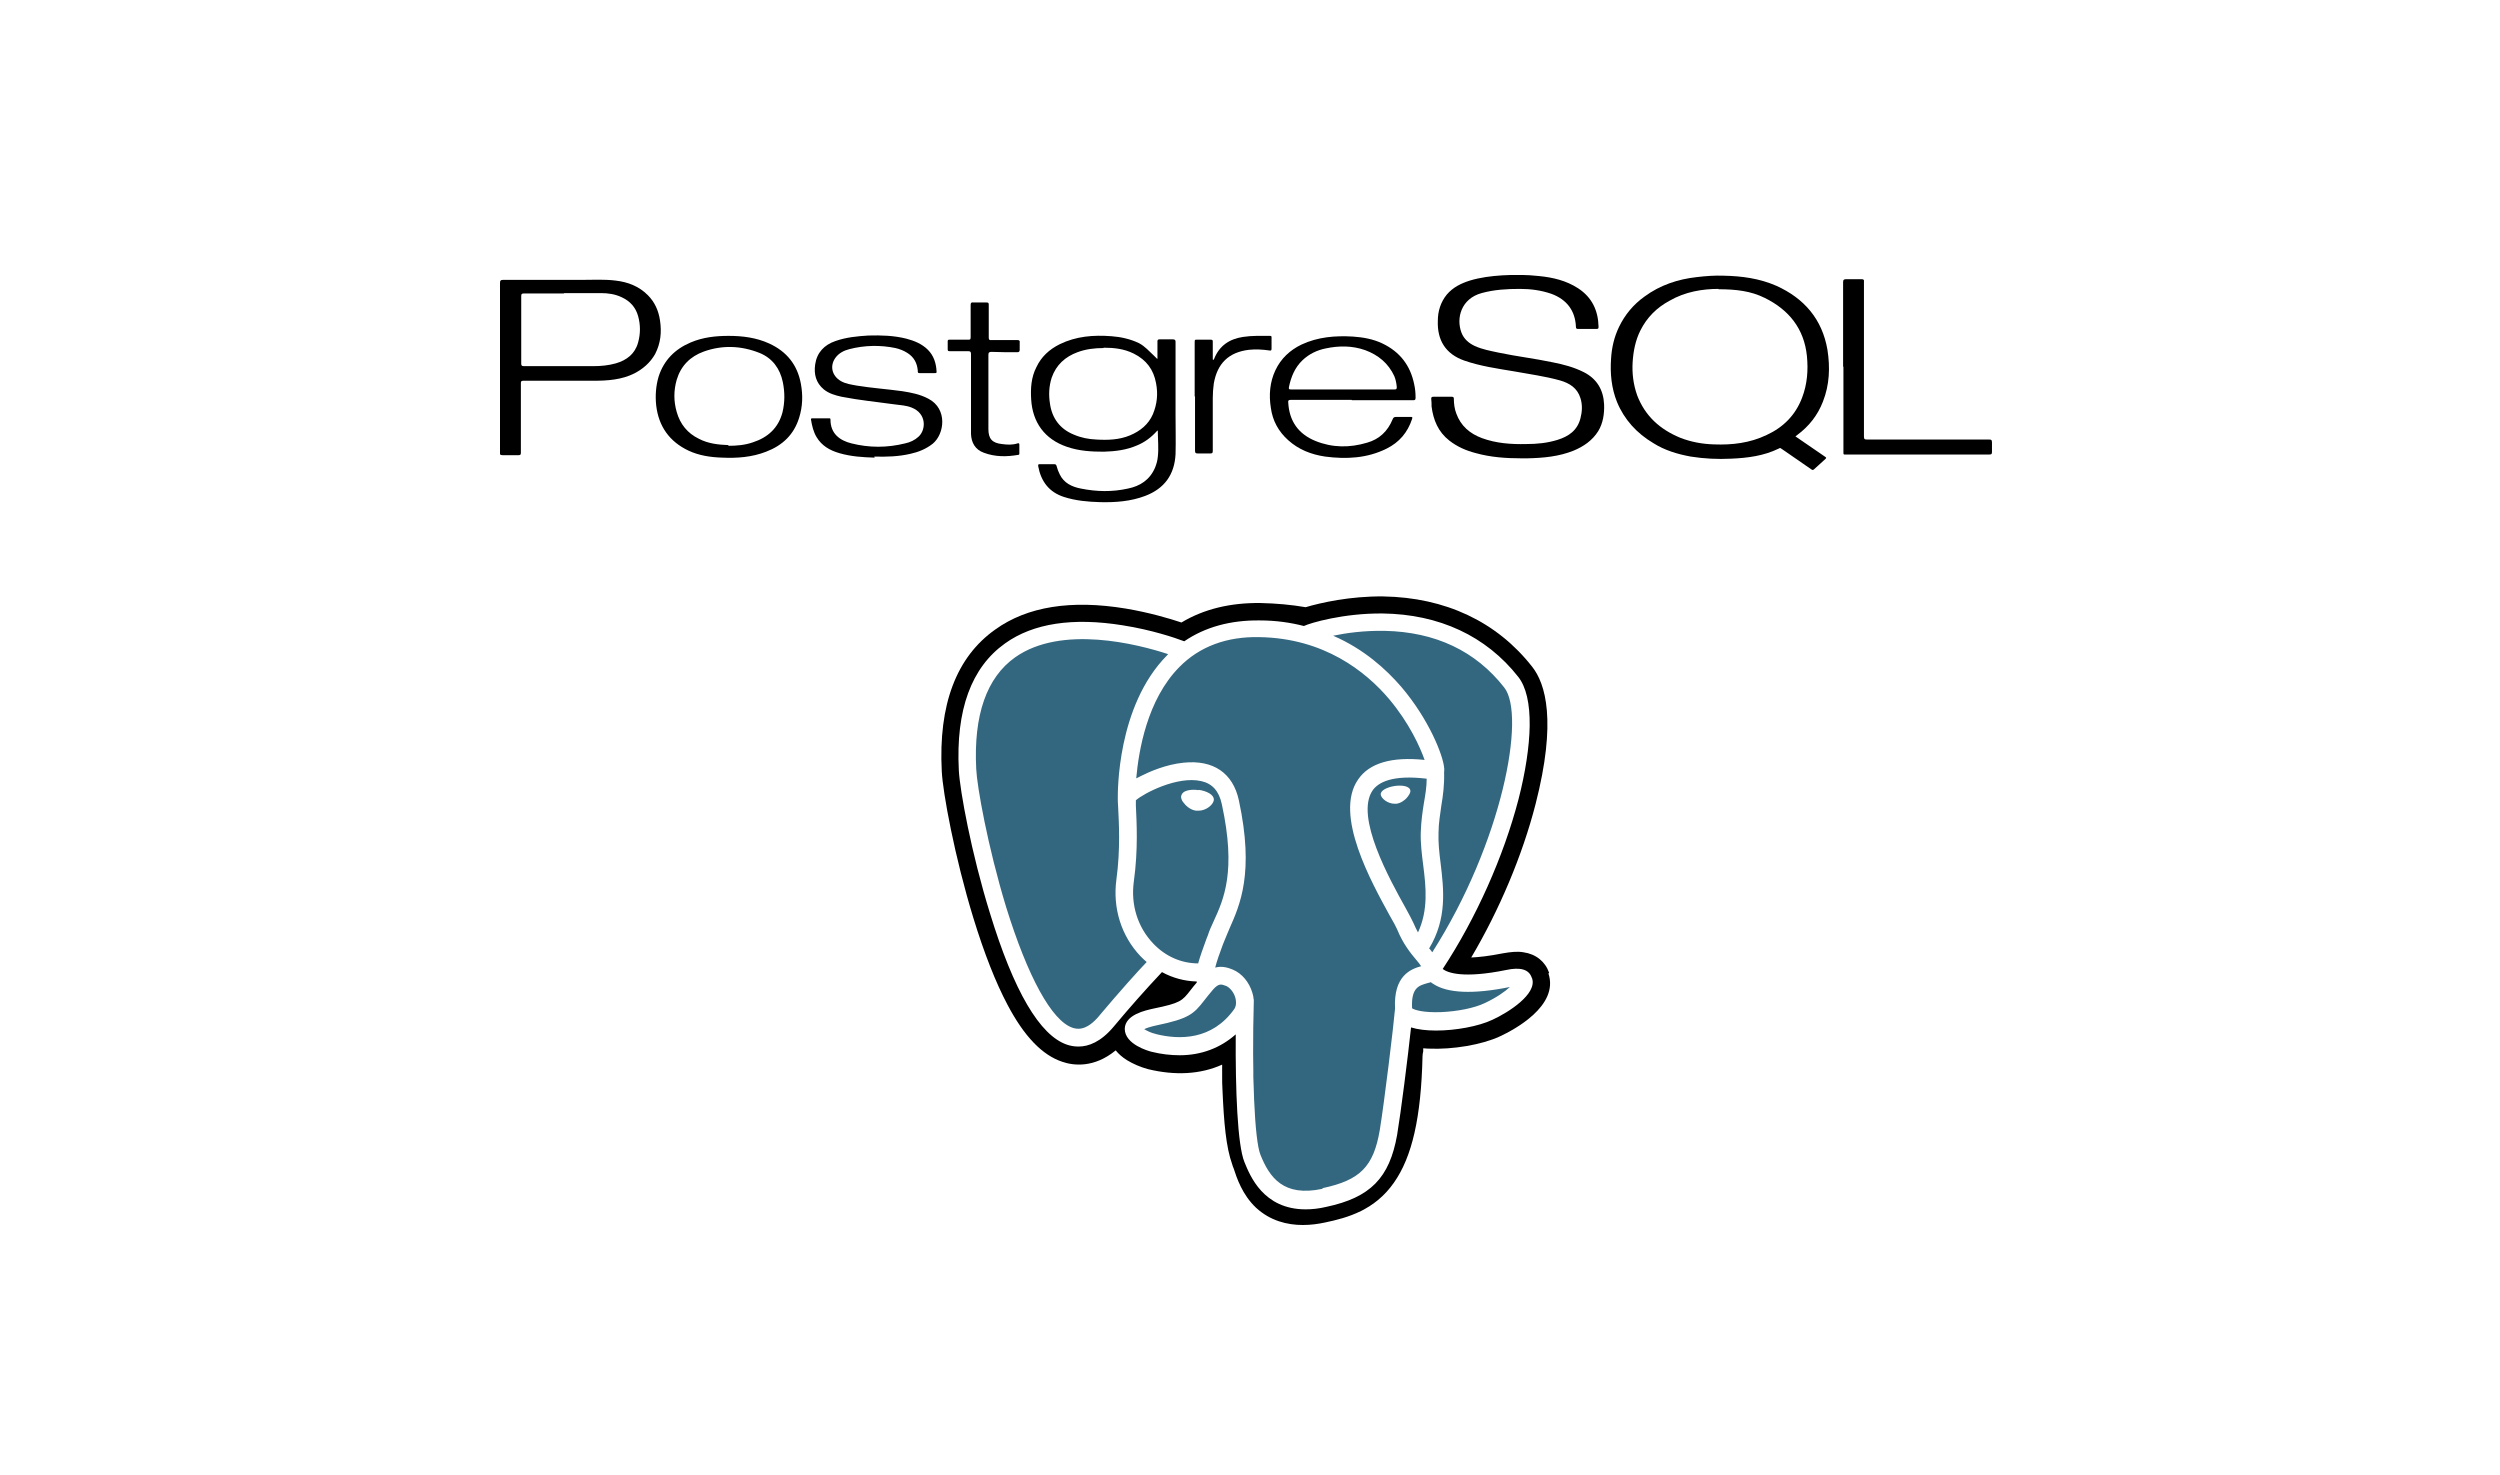 <svg width="100" height="59" viewBox="0 0 100 59" fill="none" xmlns="http://www.w3.org/2000/svg">
<rect width="100" height="59" fill="white"/>
<rect width="100" height="59" fill="white"/>
<g clip-path="url(#clip0_271_662)">
<path d="M71.818 17.456C72.138 17.679 72.472 17.901 72.792 18.124C72.861 18.18 72.945 18.221 73.014 18.277C73.056 18.305 73.056 18.319 73.014 18.361C72.861 18.5 72.708 18.639 72.555 18.778C72.513 18.806 72.499 18.806 72.458 18.778C72.096 18.528 71.734 18.277 71.372 18.027C71.331 17.999 71.289 17.971 71.247 17.943C71.219 17.915 71.191 17.915 71.15 17.943C70.551 18.235 69.911 18.319 69.243 18.347C68.701 18.375 68.158 18.347 67.629 18.263C67.101 18.166 66.586 18.013 66.127 17.721C65.473 17.331 64.972 16.788 64.68 16.079C64.457 15.522 64.401 14.938 64.443 14.339C64.471 13.894 64.568 13.477 64.763 13.073C64.999 12.586 65.334 12.183 65.779 11.863C66.405 11.403 67.115 11.167 67.88 11.083C68.228 11.042 68.589 11.014 68.951 11.028C69.675 11.042 70.384 11.139 71.052 11.431C72.165 11.932 72.889 12.767 73.098 13.992C73.209 14.701 73.181 15.397 72.917 16.065C72.708 16.607 72.36 17.053 71.887 17.401C71.873 17.415 71.845 17.428 71.832 17.442C71.832 17.442 71.832 17.456 71.804 17.47L71.818 17.456ZM68.743 11.556C68.102 11.556 67.407 11.668 66.781 12.03C66.266 12.308 65.876 12.697 65.612 13.226C65.417 13.616 65.334 14.047 65.306 14.479C65.278 14.938 65.334 15.383 65.487 15.814C65.807 16.649 66.405 17.178 67.212 17.512C67.643 17.679 68.088 17.762 68.562 17.776C69.285 17.804 69.995 17.721 70.663 17.401C71.331 17.094 71.818 16.607 72.082 15.912C72.291 15.369 72.332 14.812 72.277 14.242C72.165 13.143 71.553 12.391 70.593 11.918C70.037 11.64 69.438 11.57 68.743 11.57V11.556Z" fill="black"/>
<path d="M60.853 18.333C60.241 18.333 59.628 18.291 59.03 18.124C58.654 18.027 58.293 17.874 57.973 17.623C57.527 17.275 57.333 16.802 57.263 16.26C57.263 16.162 57.263 16.051 57.249 15.954C57.249 15.898 57.263 15.87 57.333 15.87C57.583 15.87 57.819 15.87 58.07 15.87C58.139 15.87 58.154 15.898 58.154 15.954C58.154 16.148 58.181 16.357 58.251 16.538C58.432 17.039 58.794 17.345 59.281 17.526C59.851 17.735 60.449 17.776 61.048 17.762C61.479 17.762 61.896 17.721 62.3 17.595C62.745 17.456 63.093 17.22 63.218 16.733C63.288 16.468 63.302 16.19 63.218 15.926C63.093 15.522 62.787 15.327 62.397 15.216C61.799 15.049 61.173 14.966 60.561 14.854C59.893 14.743 59.211 14.646 58.571 14.423C57.819 14.159 57.486 13.602 57.513 12.837C57.513 12.447 57.625 12.085 57.875 11.779C58.126 11.487 58.446 11.334 58.794 11.223C59.211 11.097 59.642 11.042 60.087 11.014C60.575 10.986 61.062 10.986 61.562 11.042C62.119 11.097 62.648 11.223 63.121 11.529C63.677 11.89 63.928 12.419 63.942 13.073C63.942 13.143 63.928 13.157 63.858 13.157C63.608 13.157 63.371 13.157 63.121 13.157C63.065 13.157 63.037 13.143 63.037 13.073C63.01 12.419 62.662 11.974 62.05 11.751C61.646 11.612 61.228 11.556 60.797 11.556C60.282 11.556 59.767 11.584 59.267 11.723C58.446 11.946 58.237 12.725 58.46 13.31C58.557 13.56 58.752 13.727 58.988 13.838C59.294 13.978 59.614 14.033 59.934 14.103C60.658 14.256 61.382 14.339 62.105 14.492C62.536 14.576 62.954 14.687 63.343 14.882C63.872 15.146 64.137 15.592 64.164 16.176C64.178 16.552 64.123 16.927 63.928 17.247C63.691 17.623 63.343 17.86 62.94 18.027C62.356 18.263 61.729 18.319 61.103 18.333C61.02 18.333 60.936 18.333 60.853 18.333Z" fill="black"/>
<path d="M46.284 17.234C46.048 17.498 45.783 17.693 45.477 17.818C45.06 17.999 44.615 18.055 44.155 18.068C43.654 18.068 43.167 18.041 42.681 17.874C41.776 17.567 41.303 16.886 41.247 15.981C41.219 15.536 41.247 15.091 41.456 14.687C41.651 14.27 41.971 13.978 42.388 13.769C43.042 13.449 43.738 13.393 44.462 13.449C44.837 13.477 45.213 13.56 45.561 13.727C45.797 13.852 45.964 14.047 46.159 14.228C46.201 14.27 46.242 14.312 46.284 14.353C46.312 14.339 46.298 14.312 46.298 14.284C46.298 14.075 46.298 13.866 46.298 13.658C46.298 13.602 46.312 13.574 46.382 13.574C46.563 13.574 46.73 13.574 46.91 13.574C46.994 13.574 47.022 13.602 47.022 13.671C47.022 14.646 47.022 15.633 47.022 16.607C47.022 17.122 47.036 17.651 47.022 18.166C46.98 18.987 46.577 19.543 45.811 19.835C45.227 20.058 44.615 20.1 44.002 20.086C43.515 20.072 43.028 20.03 42.555 19.877C41.957 19.683 41.637 19.251 41.526 18.639C41.526 18.597 41.526 18.569 41.567 18.569C41.776 18.569 41.971 18.569 42.18 18.569C42.235 18.569 42.249 18.597 42.263 18.639C42.291 18.75 42.333 18.861 42.388 18.973C42.555 19.321 42.875 19.474 43.237 19.543C43.863 19.669 44.489 19.683 45.115 19.543C45.602 19.446 45.992 19.195 46.201 18.709C46.257 18.569 46.298 18.43 46.312 18.277C46.354 17.929 46.312 17.567 46.312 17.22L46.284 17.234ZM44.142 13.922C43.78 13.922 43.432 13.964 43.098 14.089C42.611 14.27 42.249 14.59 42.068 15.105C41.957 15.453 41.943 15.8 41.999 16.148C42.082 16.733 42.402 17.164 42.959 17.387C43.251 17.512 43.543 17.567 43.849 17.581C44.308 17.609 44.768 17.595 45.199 17.415C45.602 17.247 45.936 16.983 46.117 16.566C46.284 16.162 46.326 15.759 46.242 15.327C46.145 14.785 45.853 14.395 45.352 14.145C44.962 13.95 44.559 13.908 44.142 13.908V13.922Z" fill="black"/>
<path d="M20 14.674C20 13.56 20 12.433 20 11.32C20 11.223 20.028 11.195 20.125 11.195C21.169 11.195 22.213 11.195 23.27 11.195C23.715 11.195 24.174 11.167 24.62 11.223C25.107 11.278 25.552 11.445 25.914 11.807C26.192 12.085 26.345 12.433 26.401 12.823C26.47 13.282 26.429 13.727 26.206 14.159C26.011 14.507 25.719 14.757 25.371 14.938C24.87 15.188 24.314 15.23 23.757 15.23C22.811 15.23 21.879 15.23 20.933 15.23C20.849 15.23 20.835 15.258 20.835 15.328C20.835 16.26 20.835 17.178 20.835 18.11C20.835 18.18 20.821 18.208 20.738 18.208C20.529 18.208 20.32 18.208 20.112 18.208C20.014 18.208 19.986 18.18 19.986 18.082C19.986 16.956 19.986 15.842 19.986 14.715L20 14.674ZM22.547 11.738C22.018 11.738 21.489 11.738 20.96 11.738C20.863 11.738 20.849 11.765 20.849 11.849C20.849 12.739 20.849 13.644 20.849 14.534C20.849 14.618 20.863 14.646 20.96 14.646C21.879 14.646 22.811 14.646 23.729 14.646C24.035 14.646 24.341 14.618 24.634 14.534C25.065 14.409 25.399 14.159 25.524 13.7C25.622 13.352 25.622 12.99 25.524 12.642C25.427 12.294 25.204 12.044 24.87 11.891C24.606 11.765 24.328 11.724 24.035 11.724C23.548 11.724 23.061 11.724 22.574 11.724L22.547 11.738Z" fill="black"/>
<path d="M54.062 15.995C53.255 15.995 52.434 15.995 51.627 15.995C51.544 15.995 51.516 16.023 51.53 16.106C51.572 16.844 51.934 17.359 52.615 17.637C53.297 17.915 53.993 17.915 54.689 17.706C55.176 17.567 55.51 17.247 55.704 16.774C55.732 16.705 55.76 16.677 55.843 16.677C56.038 16.677 56.233 16.677 56.414 16.677C56.483 16.677 56.511 16.677 56.483 16.76C56.303 17.303 55.969 17.693 55.468 17.943C54.689 18.333 53.854 18.374 53.005 18.263C52.448 18.18 51.947 17.985 51.53 17.609C51.14 17.261 50.904 16.83 50.834 16.315C50.751 15.8 50.793 15.285 51.015 14.812C51.238 14.339 51.6 14.005 52.059 13.783C52.713 13.477 53.408 13.421 54.118 13.463C54.522 13.491 54.925 13.56 55.301 13.741C55.996 14.075 56.414 14.617 56.567 15.369C56.609 15.55 56.623 15.731 56.623 15.912C56.623 15.995 56.595 16.009 56.525 16.009C55.704 16.009 54.883 16.009 54.076 16.009L54.062 15.995ZM53.687 15.578C54.383 15.578 55.078 15.578 55.774 15.578C55.857 15.578 55.871 15.564 55.871 15.48C55.857 15.327 55.83 15.188 55.774 15.049C55.537 14.534 55.134 14.2 54.605 14.005C54.09 13.824 53.562 13.824 53.033 13.936C52.685 14.005 52.365 14.158 52.1 14.409C51.794 14.701 51.641 15.077 51.558 15.48C51.544 15.564 51.558 15.578 51.641 15.578C52.323 15.578 53.019 15.578 53.701 15.578H53.687Z" fill="black"/>
<path d="M34.986 18.305C34.513 18.291 34.04 18.263 33.567 18.124C33.191 18.013 32.871 17.832 32.663 17.484C32.537 17.275 32.482 17.039 32.44 16.788C32.44 16.746 32.44 16.733 32.496 16.733C32.718 16.733 32.941 16.733 33.163 16.733C33.205 16.733 33.219 16.733 33.219 16.788C33.219 17.359 33.609 17.623 34.054 17.734C34.764 17.915 35.487 17.915 36.211 17.734C36.406 17.692 36.586 17.609 36.739 17.47C37.046 17.192 37.073 16.538 36.461 16.301C36.252 16.218 36.016 16.204 35.793 16.176C35.084 16.078 34.374 16.009 33.664 15.87C33.414 15.814 33.163 15.745 32.955 15.578C32.635 15.313 32.551 14.965 32.607 14.576C32.676 14.103 32.969 13.796 33.414 13.643C33.845 13.49 34.291 13.449 34.736 13.421C35.251 13.407 35.752 13.421 36.252 13.546C36.572 13.63 36.879 13.755 37.115 13.991C37.352 14.228 37.449 14.534 37.463 14.868C37.463 14.924 37.449 14.924 37.393 14.924C37.185 14.924 36.99 14.924 36.781 14.924C36.698 14.924 36.712 14.868 36.712 14.826C36.684 14.52 36.559 14.284 36.294 14.117C36.141 14.019 35.988 13.963 35.821 13.922C35.209 13.796 34.583 13.81 33.984 13.963C33.762 14.019 33.567 14.117 33.428 14.297C33.177 14.631 33.275 15.035 33.637 15.244C33.831 15.355 34.054 15.383 34.277 15.425C34.875 15.522 35.487 15.564 36.086 15.647C36.447 15.703 36.809 15.772 37.143 15.953C37.908 16.357 37.783 17.359 37.31 17.748C37.046 17.957 36.739 18.082 36.419 18.152C35.946 18.263 35.459 18.277 34.972 18.263L34.986 18.305Z" fill="black"/>
<path d="M29.142 13.435C29.699 13.435 30.255 13.504 30.77 13.741C31.466 14.061 31.897 14.59 32.036 15.355C32.12 15.814 32.106 16.259 31.967 16.705C31.758 17.387 31.299 17.818 30.645 18.068C30.074 18.291 29.476 18.333 28.878 18.305C28.419 18.291 27.959 18.221 27.542 18.026C26.777 17.665 26.345 17.052 26.248 16.218C26.206 15.828 26.234 15.438 26.345 15.063C26.554 14.409 26.999 13.964 27.625 13.699C28.112 13.491 28.627 13.435 29.142 13.435ZM29.128 17.832C29.476 17.832 29.796 17.804 30.116 17.693C30.714 17.498 31.132 17.122 31.299 16.496C31.396 16.092 31.396 15.689 31.313 15.285C31.201 14.743 30.895 14.325 30.381 14.117C29.643 13.824 28.892 13.797 28.154 14.061C27.611 14.256 27.236 14.631 27.069 15.188C26.944 15.619 26.944 16.051 27.069 16.482C27.208 16.969 27.5 17.331 27.959 17.553C28.335 17.748 28.739 17.79 29.142 17.804L29.128 17.832Z" fill="black"/>
<path d="M73.724 14.659C73.724 13.532 73.724 12.419 73.724 11.292C73.724 11.195 73.751 11.167 73.849 11.167C74.058 11.167 74.252 11.167 74.461 11.167C74.545 11.167 74.572 11.195 74.558 11.278C74.558 12.28 74.558 13.282 74.558 14.284C74.558 15.341 74.558 16.398 74.558 17.456C74.558 17.567 74.586 17.581 74.684 17.581C76.312 17.581 77.94 17.581 79.554 17.581C79.651 17.581 79.679 17.595 79.679 17.706C79.679 17.832 79.679 17.957 79.679 18.082C79.679 18.166 79.651 18.18 79.582 18.18C78.775 18.18 77.954 18.18 77.147 18.18C76.061 18.18 74.962 18.18 73.877 18.18C73.724 18.18 73.737 18.207 73.737 18.026C73.737 16.913 73.737 15.8 73.737 14.673L73.724 14.659Z" fill="black"/>
<path d="M38.84 15.745C38.84 15.216 38.84 14.687 38.84 14.158C38.84 14.075 38.812 14.047 38.729 14.047C38.478 14.047 38.242 14.047 37.991 14.047C37.922 14.047 37.908 14.033 37.908 13.964C37.908 13.866 37.908 13.755 37.908 13.658C37.908 13.602 37.922 13.588 37.977 13.588C38.228 13.588 38.464 13.588 38.715 13.588C38.798 13.588 38.826 13.588 38.826 13.491C38.826 13.059 38.826 12.628 38.826 12.197C38.826 12.113 38.854 12.085 38.937 12.099C39.104 12.099 39.271 12.099 39.452 12.099C39.536 12.099 39.55 12.113 39.55 12.197C39.55 12.628 39.55 13.059 39.55 13.491C39.55 13.574 39.563 13.616 39.661 13.602C40.009 13.602 40.343 13.602 40.691 13.602C40.774 13.602 40.802 13.63 40.788 13.713C40.788 13.811 40.788 13.894 40.788 13.992C40.788 14.061 40.76 14.089 40.691 14.089C40.343 14.089 40.009 14.089 39.661 14.075C39.563 14.075 39.536 14.103 39.536 14.2C39.536 15.174 39.536 16.162 39.536 17.136C39.536 17.136 39.536 17.15 39.536 17.164C39.536 17.553 39.689 17.721 40.078 17.762C40.287 17.79 40.496 17.804 40.705 17.734C40.76 17.721 40.774 17.734 40.774 17.79C40.774 17.901 40.774 18.013 40.774 18.124C40.774 18.166 40.774 18.194 40.732 18.194C40.259 18.277 39.8 18.277 39.355 18.11C39.007 17.985 38.854 17.707 38.84 17.359C38.84 16.886 38.84 16.399 38.84 15.926C38.84 15.87 38.84 15.814 38.84 15.773V15.745Z" fill="black"/>
<path d="M47.787 15.87C47.787 15.146 47.787 14.437 47.787 13.713C47.787 13.574 47.787 13.588 47.926 13.588C48.093 13.588 48.26 13.588 48.427 13.588C48.497 13.588 48.511 13.602 48.511 13.671C48.511 13.894 48.511 14.117 48.511 14.339C48.511 14.367 48.511 14.395 48.525 14.395C48.552 14.395 48.552 14.367 48.566 14.353C48.775 13.825 49.178 13.56 49.721 13.477C50.083 13.421 50.445 13.435 50.806 13.435C50.862 13.435 50.862 13.463 50.862 13.505C50.862 13.658 50.862 13.811 50.862 13.95C50.862 14.019 50.834 14.033 50.779 14.019C50.5 13.978 50.222 13.964 49.958 13.992C49.151 14.089 48.691 14.534 48.552 15.341C48.525 15.536 48.511 15.731 48.511 15.926C48.511 16.635 48.511 17.331 48.511 18.041C48.511 18.124 48.483 18.138 48.413 18.138C48.246 18.138 48.079 18.138 47.912 18.138C47.829 18.138 47.801 18.124 47.801 18.027C47.801 17.303 47.801 16.566 47.801 15.842L47.787 15.87Z" fill="black"/>
<path d="M61.965 38.912C61.812 38.467 61.437 38.16 60.936 38.091C60.699 38.049 60.435 38.077 60.115 38.133C59.558 38.244 59.155 38.286 58.849 38.3C59.976 36.393 60.894 34.223 61.423 32.163C62.272 28.852 61.826 27.349 61.284 26.667C59.864 24.858 57.805 23.898 55.328 23.857C54.007 23.843 52.838 24.107 52.225 24.288C51.655 24.19 51.057 24.135 50.417 24.121C49.22 24.107 48.163 24.357 47.258 24.9C46.757 24.733 45.95 24.497 45.032 24.343C42.847 23.982 41.094 24.26 39.814 25.178C38.255 26.278 37.532 28.184 37.671 30.855C37.713 31.704 38.186 34.278 38.937 36.727C39.369 38.133 39.828 39.301 40.301 40.192C40.969 41.458 41.692 42.209 42.499 42.474C42.945 42.627 43.766 42.724 44.628 42.015C44.74 42.154 44.879 42.279 45.074 42.404C45.324 42.557 45.616 42.683 45.922 42.766C47.008 43.03 48.023 42.975 48.886 42.585C48.886 42.738 48.886 42.891 48.886 43.017C48.886 43.225 48.886 43.42 48.9 43.615C48.956 44.895 49.039 45.883 49.29 46.579C49.303 46.62 49.317 46.676 49.345 46.732C49.471 47.121 49.693 47.789 50.236 48.304C50.806 48.833 51.488 49 52.114 49C52.434 49 52.726 48.958 52.991 48.902C53.923 48.708 54.995 48.401 55.76 47.302C56.483 46.273 56.845 44.7 56.901 42.251C56.901 42.182 56.915 42.112 56.929 42.056V41.931L57.109 41.945H57.151C58.111 41.987 59.266 41.792 59.99 41.458C60.56 41.194 62.369 40.234 61.938 38.94" fill="black"/>
<path d="M60.338 39.162C57.499 39.747 57.305 38.787 57.305 38.787C60.296 34.334 61.548 28.699 60.477 27.307C57.527 23.537 52.421 25.318 52.337 25.373H52.309C51.753 25.262 51.127 25.192 50.417 25.178C49.137 25.151 48.163 25.512 47.425 26.069C47.425 26.069 38.312 22.312 38.743 30.786C38.826 32.595 41.331 44.422 44.295 40.846C45.38 39.538 46.438 38.439 46.438 38.439C46.952 38.787 47.578 38.968 48.232 38.898L48.288 38.856C48.274 39.023 48.288 39.176 48.302 39.371C47.537 40.234 47.759 40.373 46.229 40.693C44.684 41.013 45.589 41.583 46.187 41.723C46.911 41.903 48.58 42.154 49.693 40.582L49.652 40.763C49.958 40.999 50.166 42.321 50.125 43.531C50.083 44.728 50.069 45.549 50.306 46.203C50.542 46.843 50.779 48.29 52.796 47.859C54.48 47.497 55.357 46.565 55.468 45.006C55.551 43.893 55.746 44.06 55.76 43.072L55.913 42.599C56.094 41.096 55.941 40.609 56.984 40.832L57.235 40.86C58 40.888 59.002 40.735 59.587 40.47C60.853 39.886 61.59 38.912 60.352 39.162" fill="#336780"/>
<path d="M47.94 31.607C47.69 31.565 47.453 31.607 47.342 31.69C47.272 31.746 47.258 31.802 47.245 31.843C47.231 31.955 47.3 32.066 47.356 32.122C47.481 32.289 47.676 32.414 47.857 32.428C47.885 32.428 47.912 32.428 47.94 32.428C48.246 32.428 48.525 32.191 48.552 32.01C48.58 31.788 48.26 31.635 47.94 31.593M56.414 31.621C56.386 31.44 56.08 31.398 55.788 31.44C55.496 31.482 55.203 31.621 55.231 31.788C55.245 31.927 55.496 32.15 55.788 32.15C55.816 32.15 55.843 32.15 55.857 32.15C56.052 32.122 56.191 31.997 56.261 31.927C56.358 31.816 56.428 31.704 56.414 31.621Z" fill="white"/>
<path d="M61.27 39.107C61.159 38.773 60.811 38.676 60.24 38.801C58.529 39.149 57.903 38.912 57.708 38.759C59.044 36.728 60.143 34.265 60.741 31.969C61.02 30.884 61.173 29.868 61.187 29.047C61.2 28.142 61.047 27.475 60.727 27.071C59.447 25.443 57.569 24.567 55.301 24.539C53.742 24.525 52.42 24.914 52.156 25.04C51.613 24.901 51.029 24.817 50.389 24.817C49.22 24.803 48.204 25.081 47.37 25.652C47.008 25.513 46.062 25.193 44.907 25.012C42.917 24.692 41.331 24.928 40.204 25.735C38.854 26.695 38.228 28.393 38.353 30.814C38.395 31.621 38.854 34.126 39.591 36.505C40.551 39.65 41.595 41.431 42.694 41.792C42.82 41.834 42.973 41.862 43.14 41.862C43.543 41.862 44.03 41.681 44.545 41.069C45.171 40.318 45.811 39.594 46.479 38.884C46.91 39.121 47.383 39.246 47.87 39.26C47.87 39.26 47.87 39.288 47.87 39.302C47.787 39.399 47.703 39.497 47.62 39.608C47.286 40.039 47.217 40.123 46.131 40.345C45.825 40.415 45.004 40.582 44.99 41.152C44.99 41.779 45.95 42.043 46.062 42.071C46.451 42.168 46.827 42.21 47.189 42.21C48.051 42.21 48.817 41.918 49.429 41.375C49.415 43.601 49.498 45.8 49.777 46.482C49.999 47.024 50.528 48.374 52.226 48.374C52.476 48.374 52.754 48.346 53.047 48.276C54.814 47.901 55.579 47.122 55.885 45.396C56.038 44.478 56.316 42.279 56.442 41.097C56.706 41.18 57.054 41.222 57.444 41.222C58.223 41.222 59.141 41.055 59.698 40.791C60.338 40.498 61.493 39.761 61.284 39.135L61.27 39.107ZM57.068 31.134C57.068 31.482 57.012 31.802 56.956 32.122C56.901 32.47 56.845 32.846 56.831 33.291C56.817 33.722 56.873 34.181 56.929 34.613C57.04 35.489 57.137 36.394 56.72 37.298C56.65 37.173 56.595 37.048 56.539 36.922C56.483 36.797 56.372 36.589 56.219 36.31C55.607 35.211 54.174 32.651 54.911 31.607C55.134 31.301 55.676 30.981 57.068 31.148V31.134ZM55.384 25.234C57.416 25.276 59.03 26.041 60.171 27.502C61.047 28.616 60.087 33.708 57.291 38.091C57.263 38.05 57.235 38.022 57.207 37.98L57.165 37.938C57.889 36.742 57.75 35.573 57.624 34.529C57.569 34.098 57.527 33.694 57.541 33.319C57.541 32.915 57.611 32.567 57.652 32.233C57.722 31.816 57.778 31.398 57.764 30.898C57.764 30.842 57.778 30.786 57.764 30.703C57.722 30.216 57.165 28.783 56.052 27.475C55.44 26.765 54.549 25.958 53.325 25.429C53.854 25.318 54.563 25.221 55.37 25.234H55.384ZM43.988 40.61C43.432 41.291 43.042 41.152 42.903 41.111C42.068 40.832 41.108 39.065 40.245 36.282C39.508 33.861 39.077 31.44 39.049 30.758C38.938 28.602 39.466 27.099 40.607 26.292C42.458 24.984 45.505 25.763 46.73 26.167C46.716 26.181 46.688 26.195 46.674 26.222C44.67 28.254 44.712 31.718 44.712 31.927C44.712 32.011 44.712 32.122 44.726 32.289C44.754 32.873 44.823 33.959 44.656 35.183C44.503 36.324 44.851 37.437 45.616 38.244C45.7 38.328 45.783 38.411 45.867 38.481C45.519 38.843 44.782 39.664 43.974 40.624L43.988 40.61ZM46.131 37.743C45.505 37.089 45.227 36.185 45.352 35.267C45.533 33.973 45.463 32.846 45.435 32.233C45.435 32.15 45.435 32.08 45.435 32.011C45.728 31.746 47.091 31.023 48.051 31.245C48.497 31.343 48.761 31.649 48.872 32.164C49.457 34.849 48.956 35.962 48.538 36.867C48.455 37.048 48.371 37.229 48.316 37.409L48.26 37.549C48.135 37.896 48.01 38.23 47.926 38.536C47.258 38.536 46.618 38.258 46.131 37.743ZM46.242 41.361C46.048 41.319 45.881 41.236 45.769 41.166C45.853 41.125 46.006 41.069 46.27 41.013C47.536 40.749 47.745 40.568 48.163 40.025C48.26 39.9 48.371 39.761 48.524 39.58C48.761 39.316 48.858 39.371 49.053 39.441C49.206 39.511 49.359 39.705 49.415 39.914C49.443 40.011 49.471 40.206 49.373 40.359C48.483 41.612 47.175 41.598 46.229 41.361H46.242ZM52.894 47.553C51.335 47.887 50.779 47.094 50.417 46.189C50.18 45.605 50.069 42.961 50.152 40.039C50.152 39.998 50.152 39.97 50.139 39.928C50.139 39.858 50.111 39.789 50.097 39.719C49.971 39.288 49.679 38.94 49.318 38.787C49.178 38.731 48.914 38.62 48.608 38.703C48.678 38.425 48.789 38.119 48.914 37.785L48.97 37.646C49.025 37.493 49.109 37.326 49.178 37.145C49.596 36.199 50.18 34.919 49.554 32.011C49.318 30.925 48.538 30.383 47.342 30.508C46.632 30.578 45.978 30.87 45.644 31.037C45.575 31.078 45.505 31.106 45.449 31.134C45.547 30.035 45.881 27.989 47.175 26.681C47.982 25.861 49.067 25.457 50.375 25.485C52.963 25.527 54.633 26.862 55.565 27.962C56.372 28.922 56.803 29.882 56.984 30.397C55.676 30.258 54.772 30.522 54.327 31.176C53.339 32.581 54.869 35.308 55.593 36.63C55.732 36.867 55.843 37.075 55.885 37.173C56.122 37.757 56.428 38.133 56.664 38.411C56.734 38.495 56.803 38.578 56.845 38.648C56.442 38.759 55.732 39.023 55.802 40.345C55.746 41.013 55.37 44.116 55.189 45.215C54.939 46.663 54.41 47.205 52.907 47.525L52.894 47.553ZM59.392 40.123C58.988 40.318 58.306 40.457 57.652 40.484C56.943 40.512 56.581 40.401 56.483 40.331C56.442 39.511 56.748 39.427 57.082 39.33C57.137 39.316 57.179 39.302 57.235 39.288C57.263 39.316 57.291 39.33 57.332 39.357C57.903 39.733 58.932 39.775 60.379 39.483H60.393C60.199 39.664 59.865 39.9 59.392 40.123Z" fill="white"/>
</g>
<defs>
<clipPath id="clip0_271_662">
<rect width="59.678" height="38" fill="white" transform="translate(20 11)"/>
</clipPath>
</defs>
</svg>
